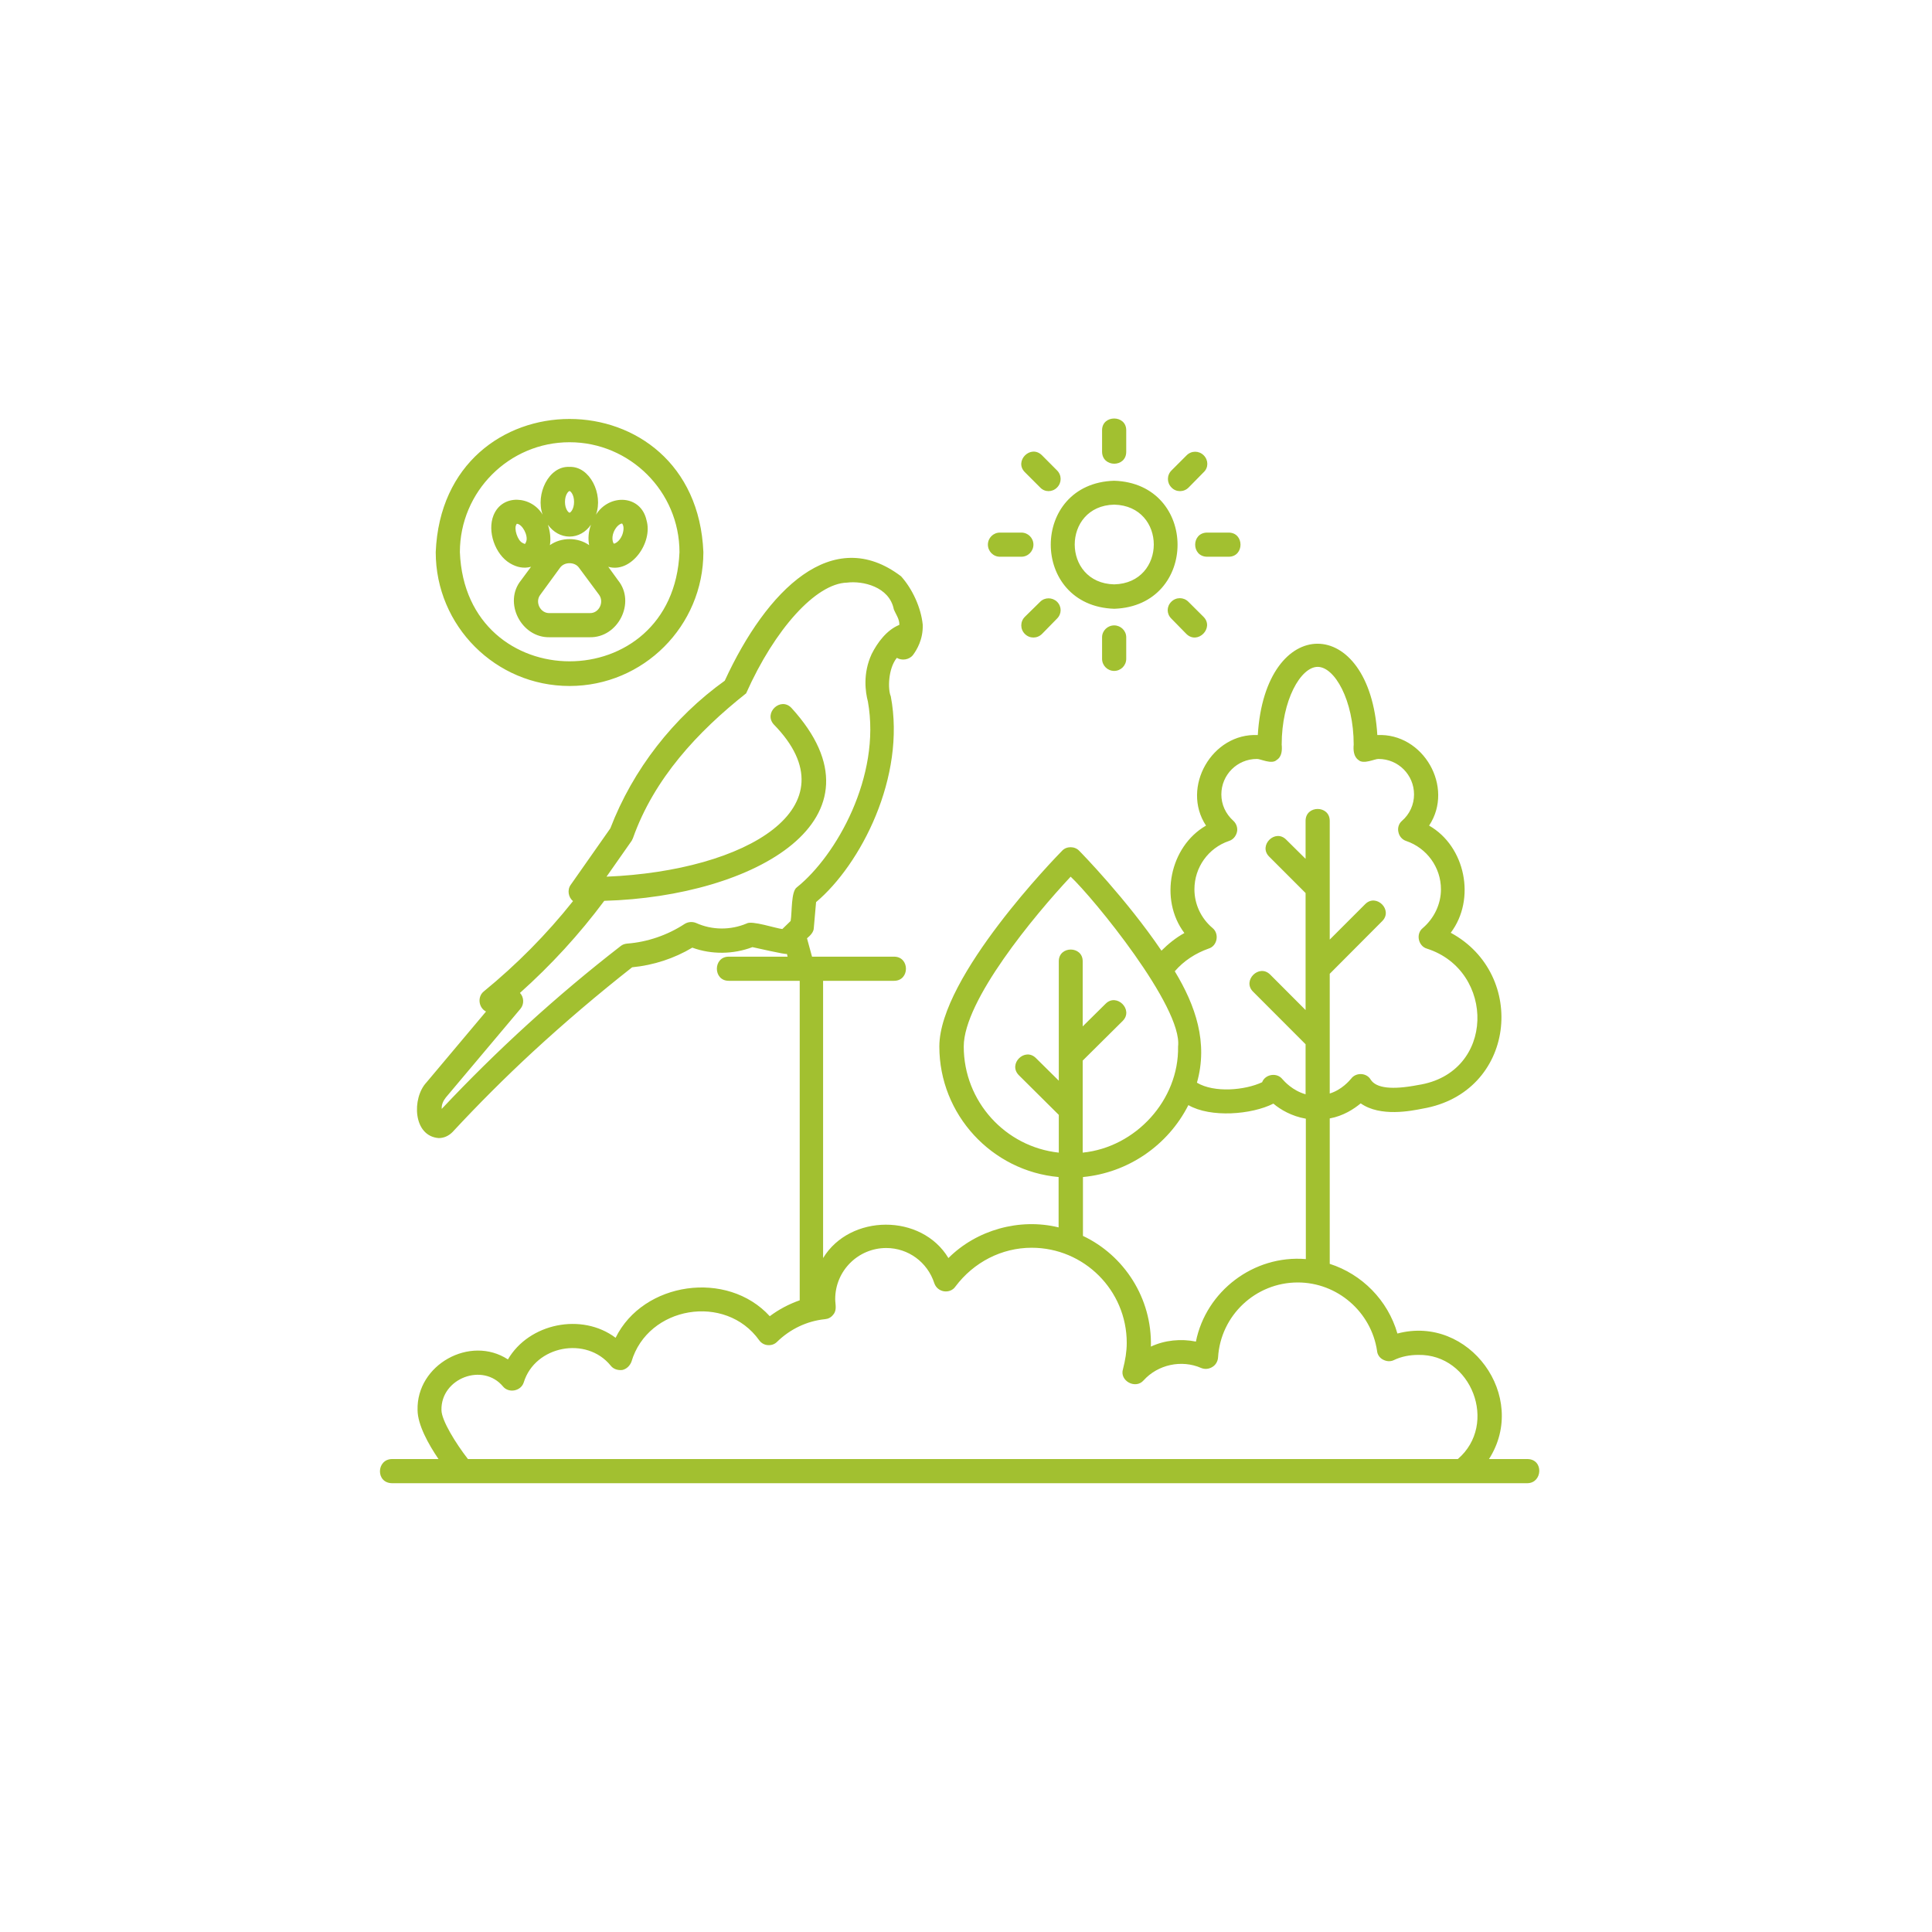 <svg xmlns="http://www.w3.org/2000/svg" xmlns:xlink="http://www.w3.org/1999/xlink" width="40" zoomAndPan="magnify" viewBox="0 0 30 30" height="40" preserveAspectRatio="xMidYMid meet" version="1.2"><defs><clipPath id="1420390a6d"><path d="M 5.832 6 L 23.977 6 L 23.977 23.234 L 5.832 23.234 Z M 5.832 6 "/></clipPath></defs><g id="61cf553c4c"><g clip-rule="nonzero" clip-path="url(#1420390a6d)"><path style=" stroke:none;fill-rule:nonzero;fill:#a2c030;fill-opacity:1;" d="M 23.719 22.656 L 23.121 22.656 C 23.742 21.684 22.812 20.41 21.699 20.707 C 21.551 20.191 21.148 19.785 20.648 19.625 L 20.648 17.367 C 20.859 17.328 21.02 17.223 21.129 17.133 C 21.434 17.348 21.914 17.25 22.09 17.215 C 23.535 16.969 23.727 15.133 22.527 14.484 C 22.922 13.961 22.754 13.141 22.191 12.82 C 22.586 12.223 22.102 11.379 21.387 11.414 C 21.273 9.523 19.645 9.523 19.531 11.414 C 18.82 11.379 18.336 12.227 18.727 12.82 C 18.164 13.145 17.996 13.965 18.391 14.488 C 18.262 14.559 18.141 14.656 18.035 14.762 C 17.492 13.961 16.789 13.242 16.758 13.211 C 16.688 13.137 16.559 13.137 16.492 13.211 C 16.414 13.289 14.586 15.164 14.586 16.25 C 14.586 17.309 15.402 18.184 16.438 18.277 L 16.438 19.059 C 15.832 18.91 15.164 19.098 14.727 19.535 C 14.309 18.84 13.199 18.848 12.781 19.535 L 12.781 15.23 L 13.883 15.23 C 14.129 15.23 14.129 14.855 13.883 14.855 C 13.883 14.855 12.609 14.855 12.609 14.855 L 12.531 14.57 C 12.582 14.527 12.637 14.473 12.637 14.406 C 12.637 14.406 12.672 14.008 12.672 14.008 C 13.363 13.426 14.07 12.066 13.832 10.812 C 13.785 10.707 13.789 10.383 13.926 10.215 C 14.004 10.262 14.117 10.246 14.176 10.172 C 14.234 10.094 14.336 9.93 14.328 9.699 C 14.301 9.434 14.168 9.145 13.992 8.949 C 12.93 8.141 11.906 9.156 11.254 10.57 C 10.457 11.141 9.828 11.949 9.477 12.863 C 9.477 12.863 8.863 13.738 8.863 13.738 C 8.805 13.816 8.824 13.934 8.898 13.992 C 8.488 14.508 8.023 14.977 7.512 15.395 C 7.41 15.477 7.43 15.648 7.547 15.707 L 6.621 16.809 C 6.395 17.051 6.41 17.641 6.812 17.672 C 6.895 17.672 6.969 17.637 7.027 17.578 C 7.426 17.148 7.84 16.734 8.266 16.34 C 8.77 15.875 9.289 15.434 9.816 15.02 C 10.148 14.988 10.469 14.883 10.75 14.715 C 11.047 14.824 11.387 14.82 11.684 14.707 C 11.711 14.711 12.207 14.828 12.219 14.812 L 12.23 14.855 L 11.316 14.855 C 11.07 14.855 11.07 15.23 11.316 15.23 C 11.316 15.23 12.418 15.23 12.418 15.23 L 12.418 20.191 C 12.25 20.25 12.094 20.332 11.953 20.438 C 11.293 19.715 9.988 19.902 9.559 20.773 C 9.035 20.379 8.215 20.547 7.887 21.109 C 7.301 20.727 6.465 21.191 6.484 21.895 C 6.484 22.121 6.652 22.426 6.809 22.656 L 6.086 22.656 C 5.844 22.66 5.832 23.027 6.086 23.031 C 6.086 23.031 23.719 23.031 23.719 23.031 C 23.953 23.027 23.973 22.66 23.719 22.656 Z M 18.766 14.73 C 18.902 14.691 18.938 14.5 18.828 14.41 C 18.648 14.258 18.547 14.039 18.547 13.809 C 18.547 13.469 18.762 13.168 19.082 13.059 C 19.148 13.039 19.191 12.984 19.207 12.922 C 19.223 12.859 19.199 12.789 19.152 12.746 C 19.031 12.637 18.965 12.492 18.965 12.336 C 18.965 12.031 19.211 11.785 19.516 11.785 C 19.57 11.781 19.746 11.875 19.824 11.801 C 19.906 11.75 19.91 11.648 19.902 11.562 C 19.902 10.871 20.199 10.355 20.461 10.355 C 20.723 10.355 21.02 10.871 21.02 11.562 C 21.012 11.648 21.02 11.75 21.094 11.801 C 21.172 11.875 21.352 11.781 21.406 11.785 C 21.711 11.785 21.957 12.031 21.957 12.336 C 21.957 12.492 21.891 12.641 21.77 12.746 C 21.719 12.789 21.699 12.859 21.715 12.922 C 21.727 12.984 21.773 13.039 21.836 13.059 C 22.156 13.168 22.375 13.469 22.375 13.809 C 22.375 14.039 22.27 14.258 22.094 14.41 C 21.98 14.5 22.023 14.691 22.156 14.73 C 23.223 15.07 23.227 16.664 22.02 16.848 C 21.617 16.926 21.371 16.898 21.285 16.766 C 21.223 16.656 21.055 16.648 20.98 16.75 C 20.953 16.781 20.836 16.922 20.648 16.98 C 20.648 16.52 20.648 15.582 20.648 15.121 L 21.461 14.305 C 21.637 14.133 21.371 13.867 21.199 14.039 C 21.199 14.039 20.648 14.59 20.648 14.59 C 20.648 14.141 20.648 13.199 20.648 12.746 C 20.648 12.5 20.273 12.5 20.273 12.746 C 20.273 12.746 20.273 13.336 20.273 13.336 L 19.973 13.039 C 19.801 12.863 19.535 13.129 19.707 13.301 C 19.707 13.301 20.273 13.867 20.273 13.867 L 20.273 15.684 L 19.723 15.133 C 19.551 14.961 19.285 15.227 19.457 15.398 C 19.457 15.398 20.273 16.215 20.273 16.215 L 20.273 16.992 C 20.07 16.934 19.945 16.793 19.914 16.758 C 19.828 16.648 19.645 16.68 19.598 16.805 C 19.332 16.93 18.855 16.973 18.586 16.812 C 18.762 16.191 18.566 15.617 18.242 15.082 C 18.383 14.918 18.566 14.801 18.766 14.73 Z M 16.816 19.191 L 16.816 18.277 C 17.516 18.211 18.137 17.785 18.453 17.16 C 18.797 17.359 19.434 17.309 19.773 17.137 C 19.883 17.23 20.055 17.332 20.277 17.371 L 20.277 19.551 C 19.465 19.484 18.727 20.051 18.57 20.832 C 18.34 20.785 18.086 20.809 17.871 20.91 C 17.891 20.156 17.453 19.492 16.816 19.191 Z M 14.965 16.25 C 14.965 15.535 16.062 14.215 16.625 13.613 C 16.969 13.934 18.367 15.637 18.293 16.25 C 18.309 17.082 17.633 17.816 16.812 17.898 L 16.812 16.469 L 17.434 15.852 C 17.605 15.68 17.34 15.414 17.168 15.586 C 17.168 15.586 16.812 15.938 16.812 15.938 L 16.812 14.926 C 16.812 14.684 16.441 14.684 16.441 14.926 C 16.441 14.926 16.441 16.781 16.441 16.781 L 16.086 16.43 C 15.914 16.258 15.648 16.52 15.82 16.695 C 15.82 16.695 16.441 17.312 16.441 17.312 L 16.441 17.898 C 15.613 17.809 14.965 17.105 14.965 16.25 Z M 12.375 13.777 C 12.281 13.84 12.301 14.164 12.277 14.301 L 12.148 14.426 C 12.055 14.418 11.672 14.289 11.594 14.34 C 11.344 14.445 11.059 14.445 10.809 14.332 C 10.754 14.309 10.684 14.312 10.629 14.348 C 10.367 14.52 10.051 14.629 9.738 14.652 C 9.699 14.656 9.664 14.668 9.637 14.691 C 8.648 15.457 7.719 16.305 6.859 17.219 C 6.855 17.156 6.879 17.098 6.922 17.043 L 8.082 15.664 C 8.141 15.594 8.137 15.484 8.074 15.418 C 8.559 14.984 8.996 14.508 9.383 13.988 C 11.719 13.922 13.863 12.715 12.289 10.992 C 12.121 10.816 11.852 11.07 12.016 11.25 C 13.27 12.531 11.598 13.523 9.418 13.613 L 9.809 13.055 C 9.816 13.043 9.82 13.031 9.828 13.016 C 10.156 12.09 10.832 11.363 11.586 10.766 C 12.031 9.766 12.672 9.059 13.152 9.047 C 13.395 9.016 13.809 9.109 13.879 9.461 C 13.91 9.539 13.969 9.613 13.965 9.703 C 13.77 9.781 13.625 9.977 13.535 10.156 C 13.395 10.461 13.438 10.746 13.477 10.895 C 13.684 12.055 12.984 13.289 12.375 13.777 Z M 22.637 22.656 L 7.266 22.656 C 7.078 22.414 6.855 22.055 6.855 21.895 C 6.844 21.402 7.5 21.152 7.812 21.531 C 7.902 21.637 8.09 21.602 8.133 21.465 C 8.309 20.895 9.109 20.742 9.484 21.207 C 9.527 21.262 9.598 21.281 9.664 21.273 C 9.73 21.258 9.781 21.207 9.805 21.145 C 10.059 20.281 11.266 20.078 11.789 20.812 C 11.82 20.855 11.867 20.883 11.922 20.887 C 11.977 20.891 12.027 20.875 12.066 20.836 C 12.27 20.637 12.531 20.512 12.812 20.484 C 12.859 20.48 12.906 20.457 12.938 20.414 C 13 20.344 12.969 20.254 12.969 20.172 C 12.969 19.734 13.324 19.379 13.762 19.379 C 14.102 19.379 14.402 19.598 14.508 19.926 C 14.531 19.992 14.586 20.039 14.656 20.051 C 14.727 20.062 14.797 20.035 14.836 19.977 C 15.121 19.598 15.555 19.375 16.02 19.375 C 16.832 19.375 17.496 20.035 17.496 20.852 C 17.496 20.988 17.473 21.121 17.438 21.258 C 17.379 21.441 17.633 21.578 17.758 21.434 C 17.98 21.188 18.348 21.109 18.652 21.242 C 18.711 21.266 18.773 21.258 18.824 21.227 C 18.879 21.195 18.91 21.137 18.914 21.078 C 18.953 20.426 19.496 19.914 20.152 19.914 C 20.766 19.914 21.293 20.371 21.383 20.977 C 21.387 21.031 21.422 21.086 21.477 21.113 C 21.531 21.141 21.59 21.145 21.641 21.121 C 21.762 21.062 21.895 21.039 22.023 21.039 C 22.848 21.023 23.27 22.113 22.637 22.656 Z M 17.301 9.453 C 18.613 9.41 18.613 7.508 17.301 7.465 C 15.988 7.504 15.988 9.41 17.301 9.453 Z M 17.301 7.836 C 18.121 7.855 18.121 9.055 17.301 9.074 C 16.484 9.055 16.484 7.855 17.301 7.836 Z M 16.414 9.344 C 16.488 9.418 16.488 9.531 16.414 9.605 L 16.18 9.844 C 16.105 9.918 15.988 9.918 15.914 9.844 C 15.84 9.77 15.84 9.652 15.914 9.578 L 16.152 9.344 C 16.223 9.273 16.34 9.273 16.414 9.344 Z M 18.191 7.57 C 18.117 7.496 18.117 7.379 18.191 7.305 L 18.426 7.07 C 18.5 6.996 18.617 6.996 18.691 7.07 C 18.766 7.145 18.766 7.262 18.691 7.332 L 18.457 7.57 C 18.383 7.645 18.262 7.645 18.191 7.57 Z M 15.34 8.457 C 15.34 8.355 15.422 8.27 15.527 8.27 L 15.859 8.27 C 15.965 8.27 16.047 8.355 16.047 8.457 C 16.047 8.559 15.965 8.645 15.859 8.645 L 15.527 8.645 C 15.422 8.645 15.34 8.559 15.34 8.457 Z M 18.746 8.27 L 19.078 8.27 C 19.324 8.27 19.324 8.645 19.078 8.645 C 19.078 8.645 18.746 8.645 18.746 8.645 C 18.496 8.645 18.496 8.27 18.746 8.27 Z M 15.914 7.332 C 15.742 7.16 16.004 6.895 16.18 7.07 C 16.18 7.07 16.414 7.305 16.414 7.305 C 16.488 7.379 16.488 7.496 16.414 7.57 C 16.34 7.645 16.223 7.645 16.152 7.57 Z M 18.688 9.578 C 18.859 9.75 18.598 10.016 18.422 9.844 C 18.422 9.844 18.188 9.605 18.188 9.605 C 18.113 9.531 18.113 9.418 18.188 9.344 C 18.262 9.27 18.379 9.27 18.453 9.344 Z M 17.113 7.016 L 17.113 6.68 C 17.113 6.438 17.488 6.438 17.488 6.68 C 17.488 6.68 17.488 7.016 17.488 7.016 C 17.488 7.262 17.117 7.262 17.113 7.016 Z M 17.301 9.711 C 17.402 9.711 17.488 9.793 17.488 9.895 L 17.488 10.23 C 17.488 10.336 17.402 10.418 17.301 10.418 C 17.199 10.418 17.113 10.336 17.113 10.23 L 17.113 9.895 C 17.113 9.793 17.199 9.711 17.301 9.711 Z M 7.918 8.746 C 8.023 8.809 8.133 8.832 8.246 8.801 C 8.246 8.801 8.09 9.012 8.09 9.012 C 7.812 9.355 8.094 9.906 8.535 9.895 C 8.535 9.895 9.156 9.895 9.156 9.895 C 9.598 9.906 9.875 9.355 9.598 9.012 C 9.598 9.012 9.445 8.801 9.445 8.801 C 9.801 8.906 10.141 8.426 10.039 8.078 C 9.953 7.684 9.465 7.66 9.254 7.992 C 9.371 7.676 9.16 7.234 8.84 7.25 C 8.52 7.234 8.312 7.676 8.426 7.992 C 8.254 7.699 7.801 7.664 7.664 8 C 7.562 8.25 7.688 8.609 7.918 8.746 Z M 9.531 8.258 C 9.574 8.16 9.637 8.129 9.66 8.129 C 9.695 8.172 9.684 8.25 9.66 8.312 C 9.617 8.414 9.543 8.445 9.531 8.441 C 9.523 8.434 9.488 8.363 9.531 8.258 Z M 8.844 7.625 C 8.859 7.625 8.914 7.68 8.914 7.793 C 8.914 7.906 8.859 7.961 8.844 7.961 C 8.828 7.961 8.773 7.906 8.773 7.793 C 8.773 7.68 8.828 7.625 8.844 7.625 Z M 8.844 8.332 C 8.977 8.332 9.098 8.262 9.176 8.148 C 9.137 8.258 9.129 8.363 9.148 8.465 C 8.973 8.34 8.715 8.34 8.539 8.465 C 8.555 8.363 8.543 8.254 8.508 8.148 C 8.59 8.262 8.711 8.332 8.844 8.332 Z M 8.391 9.234 L 8.699 8.812 C 8.766 8.723 8.922 8.723 8.988 8.812 L 9.301 9.234 C 9.387 9.348 9.301 9.527 9.156 9.52 C 9.156 9.52 8.535 9.52 8.535 9.52 C 8.391 9.527 8.301 9.348 8.391 9.234 Z M 8.016 8.148 C 8.023 8.137 8.023 8.133 8.027 8.133 C 8.113 8.141 8.203 8.316 8.172 8.406 C 8.152 8.453 8.16 8.453 8.113 8.43 C 8.035 8.391 7.98 8.211 8.016 8.148 Z M 8.844 10.652 C 9.992 10.652 10.922 9.719 10.922 8.574 C 10.809 5.816 6.879 5.816 6.766 8.574 C 6.766 9.719 7.695 10.652 8.844 10.652 Z M 8.844 6.867 C 9.781 6.867 10.551 7.633 10.551 8.574 C 10.457 10.836 7.23 10.832 7.141 8.574 C 7.141 7.633 7.906 6.867 8.844 6.867 Z M 8.844 6.867 "/></g></g></svg>